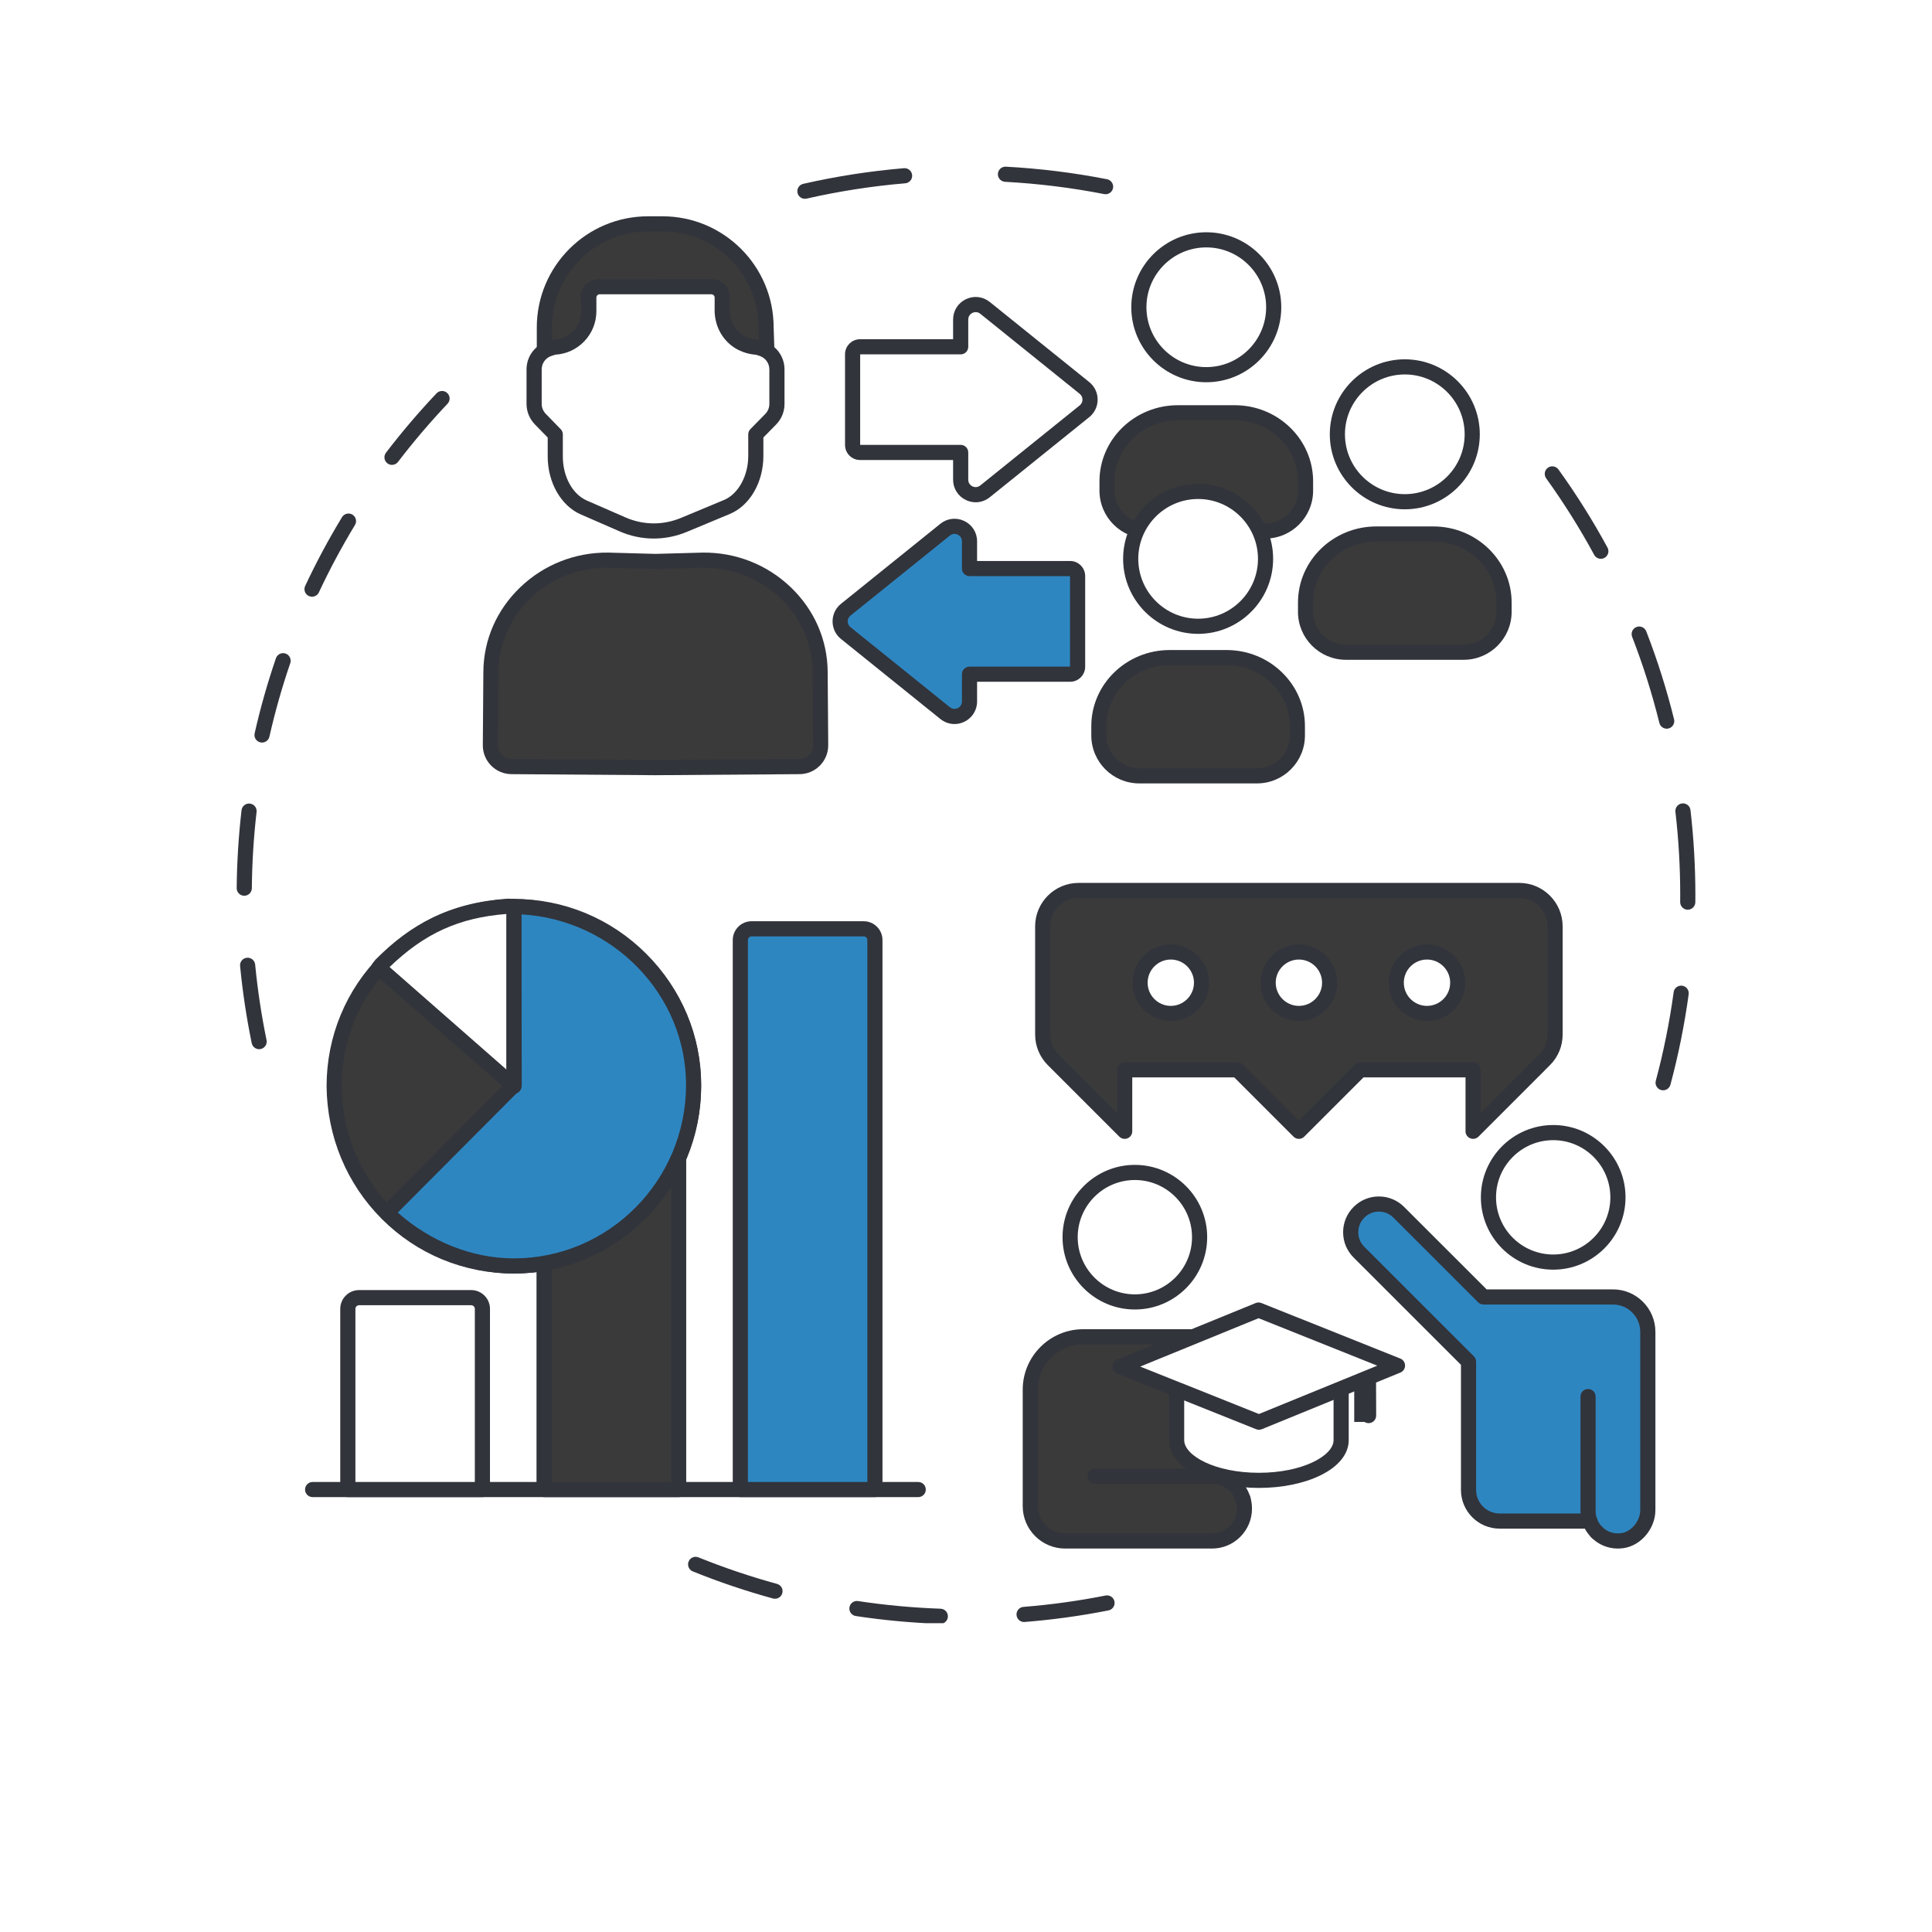<svg version="1.0" preserveAspectRatio="xMidYMid meet" height="500" viewBox="0 0 375 375" zoomAndPan="magnify" width="500" xmlns:xlink="http://www.w3.org/1999/xlink" xmlns="http://www.w3.org/2000/svg"><defs><clipPath id="9678d3d04f"><path clip-rule="nonzero" d="M 45.879 75 L 88 75 L 88 204 L 45.879 204 Z M 45.879 75"></path></clipPath><clipPath id="9ed9cbf852"><path clip-rule="nonzero" d="M 133 302 L 217 302 L 217 315.055 L 133 315.055 Z M 133 302"></path></clipPath><clipPath id="369bd647c1"><path clip-rule="nonzero" d="M 299 90 L 329.379 90 L 329.379 212 L 299 212 Z M 299 90"></path></clipPath><clipPath id="a170d3173d"><path clip-rule="nonzero" d="M 154 32.305 L 217 32.305 L 217 39 L 154 39 Z M 154 32.305"></path></clipPath></defs><rect fill-opacity="1" height="450" y="-37.5" fill="#ffffff" width="450" x="-37.5"></rect><rect fill-opacity="1" height="450" y="-37.5" fill="#ffffff" width="450" x="-37.5"></rect><g clip-path="url(#9678d3d04f)"><path fill-rule="nonzero" fill-opacity="1" d="M 50.297 203.648 C 49.617 203.648 49.004 203.172 48.859 202.477 C 47.844 197.555 47.086 192.52 46.602 187.504 C 46.523 186.695 47.113 185.977 47.922 185.898 C 48.73 185.82 49.449 186.414 49.527 187.223 C 50 192.133 50.746 197.066 51.738 201.883 C 51.902 202.676 51.391 203.453 50.598 203.617 C 50.496 203.637 50.398 203.648 50.297 203.648 Z M 47.414 173.863 C 47.406 173.863 47.402 173.863 47.398 173.863 C 46.586 173.855 45.934 173.191 45.941 172.379 C 45.988 167.336 46.305 162.25 46.883 157.266 C 46.973 156.461 47.703 155.883 48.512 155.977 C 49.316 156.066 49.895 156.797 49.801 157.602 C 49.238 162.484 48.926 167.465 48.883 172.406 C 48.875 173.211 48.219 173.863 47.414 173.863 Z M 50.859 144.133 C 50.754 144.133 50.645 144.121 50.535 144.094 C 49.742 143.914 49.246 143.129 49.426 142.336 C 50.535 137.43 51.926 132.527 53.559 127.766 C 53.82 127 54.656 126.59 55.426 126.855 C 56.191 127.117 56.602 127.953 56.34 128.723 C 54.742 133.379 53.379 138.18 52.293 142.984 C 52.137 143.668 51.531 144.133 50.859 144.133 Z M 60.566 115.82 C 60.355 115.82 60.145 115.777 59.941 115.684 C 59.207 115.34 58.891 114.465 59.234 113.727 C 61.367 109.176 63.773 104.684 66.387 100.379 C 66.805 99.688 67.711 99.465 68.402 99.887 C 69.098 100.309 69.32 101.211 68.898 101.906 C 66.34 106.121 63.984 110.516 61.898 114.977 C 61.648 115.508 61.117 115.82 60.566 115.82 Z M 76.086 90.234 C 75.773 90.234 75.461 90.137 75.195 89.934 C 74.551 89.441 74.426 88.52 74.918 87.871 C 77.973 83.875 81.273 79.996 84.734 76.344 C 85.293 75.758 86.223 75.73 86.812 76.289 C 87.402 76.848 87.426 77.777 86.867 78.367 C 83.477 81.945 80.246 85.742 77.254 89.656 C 76.965 90.035 76.527 90.234 76.086 90.234 Z M 76.086 90.234" fill="#31343b"></path></g><g clip-path="url(#9ed9cbf852)"><path fill-rule="nonzero" fill-opacity="1" d="M 182.52 315.191 C 182.5 315.191 182.484 315.188 182.465 315.188 C 176.996 314.996 171.492 314.488 166.109 313.672 C 165.305 313.547 164.754 312.801 164.875 311.996 C 164.996 311.195 165.746 310.641 166.551 310.766 C 171.82 311.562 177.211 312.062 182.57 312.25 C 183.379 312.281 184.016 312.961 183.984 313.77 C 183.957 314.566 183.305 315.191 182.52 315.191 Z M 198.77 314.832 C 198.012 314.832 197.367 314.246 197.309 313.477 C 197.242 312.668 197.848 311.961 198.656 311.895 C 203.996 311.469 209.355 310.73 214.59 309.691 C 215.387 309.535 216.16 310.051 216.316 310.848 C 216.473 311.645 215.957 312.418 215.16 312.578 C 209.816 313.637 204.34 314.391 198.887 314.824 C 198.848 314.828 198.809 314.832 198.77 314.832 Z M 150.426 310.316 C 150.297 310.316 150.168 310.301 150.035 310.266 C 144.773 308.824 139.535 307.055 134.473 305.008 C 133.719 304.703 133.355 303.848 133.66 303.094 C 133.965 302.344 134.82 301.98 135.574 302.285 C 140.531 304.289 145.66 306.02 150.812 307.43 C 151.598 307.645 152.059 308.453 151.844 309.234 C 151.664 309.891 151.07 310.316 150.426 310.316 Z M 150.426 310.316" fill="#31343b"></path></g><g clip-path="url(#369bd647c1)"><path fill-rule="nonzero" fill-opacity="1" d="M 322.812 211.625 C 322.688 211.625 322.559 211.609 322.43 211.574 C 321.645 211.363 321.18 210.559 321.391 209.773 C 322.902 204.152 324.066 198.367 324.855 192.582 C 324.965 191.777 325.707 191.215 326.512 191.324 C 327.312 191.434 327.879 192.176 327.77 192.98 C 326.965 198.887 325.773 204.793 324.23 210.535 C 324.055 211.191 323.461 211.625 322.812 211.625 Z M 327.594 176.574 C 327.586 176.574 327.582 176.574 327.578 176.574 C 326.766 176.566 326.113 175.902 326.121 175.09 C 326.125 174.629 326.129 174.172 326.129 173.711 C 326.129 168.32 325.816 162.891 325.199 157.574 C 325.105 156.766 325.684 156.039 326.492 155.945 C 327.297 155.852 328.027 156.43 328.121 157.234 C 328.75 162.664 329.07 168.207 329.07 173.711 C 329.07 174.18 329.066 174.648 329.062 175.117 C 329.055 175.926 328.398 176.574 327.594 176.574 Z M 323.508 141.438 C 322.848 141.438 322.246 140.988 322.082 140.32 C 320.684 134.664 318.906 129.039 316.797 123.605 C 316.504 122.848 316.879 121.996 317.637 121.703 C 318.395 121.41 319.246 121.785 319.539 122.543 C 321.691 128.09 323.508 133.836 324.934 139.613 C 325.129 140.402 324.648 141.199 323.863 141.395 C 323.742 141.426 323.625 141.438 323.508 141.438 Z M 310.723 108.461 C 310.203 108.461 309.695 108.184 309.43 107.691 C 306.652 102.574 303.516 97.578 300.109 92.84 C 299.637 92.18 299.785 91.262 300.445 90.789 C 301.102 90.316 302.02 90.465 302.496 91.125 C 305.977 95.961 309.18 101.062 312.016 106.289 C 312.402 107.004 312.137 107.898 311.422 108.285 C 311.199 108.406 310.961 108.461 310.723 108.461 Z M 310.723 108.461" fill="#31343b"></path></g><g clip-path="url(#a170d3173d)"><path fill-rule="nonzero" fill-opacity="1" d="M 156.23 38.586 C 155.562 38.586 154.953 38.125 154.801 37.445 C 154.621 36.652 155.113 35.863 155.906 35.684 C 162.309 34.223 168.887 33.203 175.457 32.648 C 176.266 32.582 176.977 33.184 177.047 33.992 C 177.113 34.801 176.516 35.512 175.703 35.578 C 169.27 36.121 162.828 37.121 156.559 38.551 C 156.449 38.574 156.34 38.586 156.23 38.586 Z M 214.594 37.703 C 214.5 37.703 214.406 37.691 214.309 37.672 C 208.004 36.438 201.535 35.637 195.082 35.289 C 194.27 35.242 193.648 34.551 193.691 33.742 C 193.738 32.93 194.43 32.309 195.238 32.352 C 201.828 32.707 208.434 33.527 214.875 34.789 C 215.672 34.945 216.191 35.719 216.035 36.516 C 215.898 37.215 215.281 37.703 214.594 37.703 Z M 214.594 37.703" fill="#31343b"></path></g><path fill-rule="nonzero" fill-opacity="1" d="M 290.363 173.711 C 290.363 175.395 290.32 177.078 290.238 178.758 C 290.156 180.438 290.031 182.117 289.867 183.793 C 289.703 185.469 289.496 187.137 289.25 188.805 C 289.004 190.469 288.715 192.125 288.387 193.777 C 288.059 195.43 287.691 197.07 287.281 198.703 C 286.871 200.336 286.422 201.957 285.934 203.57 C 285.445 205.18 284.918 206.777 284.352 208.363 C 283.785 209.949 283.176 211.52 282.535 213.074 C 281.891 214.629 281.207 216.168 280.488 217.688 C 279.77 219.211 279.012 220.715 278.219 222.199 C 277.426 223.684 276.594 225.148 275.73 226.59 C 274.863 228.035 273.965 229.457 273.027 230.855 C 272.094 232.258 271.125 233.633 270.121 234.984 C 269.117 236.336 268.082 237.664 267.016 238.965 C 265.945 240.266 264.848 241.539 263.719 242.789 C 262.586 244.035 261.426 245.254 260.234 246.445 C 259.047 247.633 257.828 248.797 256.578 249.926 C 255.332 251.055 254.059 252.156 252.758 253.223 C 251.457 254.293 250.129 255.328 248.777 256.328 C 247.426 257.332 246.047 258.301 244.648 259.238 C 243.25 260.172 241.828 261.07 240.383 261.938 C 238.941 262.805 237.477 263.633 235.992 264.426 C 234.508 265.219 233.004 265.977 231.48 266.695 C 229.961 267.414 228.422 268.098 226.867 268.742 C 225.309 269.387 223.738 269.992 222.156 270.559 C 220.57 271.125 218.973 271.652 217.363 272.141 C 215.75 272.633 214.129 273.078 212.496 273.488 C 210.863 273.898 209.219 274.266 207.57 274.594 C 205.918 274.922 204.262 275.211 202.594 275.457 C 200.93 275.707 199.262 275.91 197.586 276.078 C 195.91 276.242 194.23 276.363 192.551 276.449 C 190.867 276.531 189.188 276.57 187.504 276.57 C 185.82 276.57 184.137 276.531 182.457 276.449 C 180.773 276.363 179.094 276.242 177.422 276.078 C 175.746 275.91 174.074 275.707 172.41 275.457 C 170.746 275.211 169.086 274.922 167.434 274.594 C 165.785 274.266 164.141 273.898 162.508 273.488 C 160.875 273.078 159.254 272.633 157.645 272.141 C 156.031 271.652 154.434 271.125 152.848 270.559 C 151.266 269.992 149.695 269.387 148.141 268.742 C 146.582 268.098 145.047 267.414 143.523 266.695 C 142 265.977 140.5 265.219 139.016 264.426 C 137.531 263.633 136.066 262.805 134.621 261.938 C 133.176 261.07 131.754 260.172 130.355 259.238 C 128.957 258.301 127.582 257.332 126.227 256.328 C 124.875 255.328 123.551 254.293 122.246 253.223 C 120.945 252.156 119.672 251.055 118.426 249.926 C 117.18 248.797 115.957 247.633 114.77 246.445 C 113.578 245.254 112.418 244.035 111.289 242.789 C 110.156 241.539 109.059 240.266 107.988 238.965 C 106.922 237.664 105.887 236.336 104.883 234.984 C 103.879 233.633 102.91 232.258 101.977 230.855 C 101.043 229.457 100.141 228.035 99.277 226.59 C 98.41 225.148 97.582 223.684 96.785 222.199 C 95.992 220.715 95.238 219.211 94.516 217.688 C 93.797 216.168 93.117 214.629 92.473 213.074 C 91.828 211.52 91.223 209.949 90.652 208.363 C 90.086 206.777 89.559 205.18 89.07 203.57 C 88.582 201.957 88.133 200.336 87.723 198.703 C 87.316 197.07 86.945 195.43 86.617 193.777 C 86.289 192.125 86 190.469 85.754 188.805 C 85.508 187.137 85.301 185.469 85.137 183.793 C 84.973 182.117 84.848 180.438 84.766 178.758 C 84.684 177.078 84.641 175.395 84.641 173.711 C 84.641 172.027 84.684 170.344 84.766 168.664 C 84.848 166.98 84.973 165.305 85.137 163.629 C 85.301 161.953 85.508 160.281 85.754 158.617 C 86 156.953 86.289 155.293 86.617 153.645 C 86.945 151.992 87.316 150.352 87.723 148.719 C 88.133 147.086 88.582 145.461 89.07 143.852 C 89.559 142.242 90.086 140.645 90.652 139.059 C 91.223 137.473 91.828 135.902 92.473 134.348 C 93.117 132.793 93.797 131.254 94.516 129.73 C 95.238 128.211 95.992 126.707 96.785 125.223 C 97.582 123.738 98.41 122.273 99.277 120.828 C 100.141 119.387 101.043 117.965 101.977 116.562 C 102.91 115.164 103.879 113.789 104.883 112.438 C 105.887 111.086 106.922 109.758 107.988 108.457 C 109.059 107.156 110.156 105.879 111.289 104.633 C 112.418 103.387 113.578 102.168 114.77 100.977 C 115.957 99.785 117.18 98.625 118.426 97.496 C 119.672 96.363 120.945 95.266 122.246 94.199 C 123.551 93.129 124.875 92.094 126.227 91.09 C 127.582 90.09 128.957 89.121 130.355 88.184 C 131.754 87.25 133.176 86.348 134.621 85.484 C 136.066 84.617 137.531 83.789 139.016 82.996 C 140.5 82.203 142 81.445 143.523 80.727 C 145.047 80.004 146.582 79.324 148.141 78.68 C 149.695 78.035 151.266 77.43 152.848 76.863 C 154.434 76.297 156.031 75.766 157.645 75.277 C 159.254 74.789 160.875 74.34 162.508 73.934 C 164.141 73.523 165.785 73.156 167.434 72.824 C 169.086 72.496 170.746 72.211 172.41 71.961 C 174.074 71.715 175.746 71.512 177.422 71.344 C 179.094 71.18 180.773 71.055 182.457 70.973 C 184.137 70.891 185.82 70.848 187.504 70.848 C 189.188 70.848 190.867 70.891 192.551 70.973 C 194.23 71.055 195.91 71.18 197.586 71.344 C 199.262 71.512 200.93 71.715 202.594 71.961 C 204.262 72.211 205.918 72.496 207.57 72.824 C 209.219 73.156 210.863 73.523 212.496 73.934 C 214.129 74.34 215.75 74.789 217.363 75.277 C 218.973 75.766 220.57 76.297 222.156 76.863 C 223.738 77.43 225.309 78.035 226.867 78.68 C 228.422 79.324 229.961 80.004 231.48 80.727 C 233.004 81.445 234.508 82.203 235.992 82.996 C 237.477 83.789 238.941 84.617 240.383 85.484 C 241.828 86.348 243.25 87.25 244.648 88.184 C 246.047 89.121 247.426 90.09 248.777 91.09 C 250.129 92.094 251.457 93.129 252.758 94.199 C 254.059 95.266 255.332 96.363 256.578 97.496 C 257.828 98.625 259.047 99.785 260.234 100.977 C 261.426 102.168 262.586 103.387 263.719 104.633 C 264.848 105.879 265.945 107.156 267.016 108.457 C 268.082 109.758 269.117 111.086 270.121 112.438 C 271.125 113.789 272.094 115.164 273.027 116.562 C 273.965 117.965 274.863 119.387 275.73 120.828 C 276.594 122.273 277.426 123.738 278.219 125.223 C 279.012 126.707 279.77 128.211 280.488 129.73 C 281.207 131.254 281.891 132.793 282.535 134.348 C 283.176 135.902 283.785 137.473 284.352 139.059 C 284.918 140.645 285.445 142.242 285.934 143.852 C 286.422 145.461 286.871 147.086 287.281 148.719 C 287.691 150.352 288.059 151.992 288.387 153.645 C 288.715 155.293 289.004 156.953 289.25 158.617 C 289.496 160.281 289.703 161.953 289.867 163.629 C 290.031 165.305 290.156 166.98 290.238 168.664 C 290.32 170.344 290.363 172.027 290.363 173.711 Z M 290.363 173.711" fill="#ffffff"></path><path fill-rule="nonzero" fill-opacity="1" d="M 64.859 210.836 C 65.055 230.262 80.477 245.719 99.738 245.719 C 119.004 245.719 134.621 230.102 134.621 210.836 C 134.621 191.574 119.004 175.957 99.738 175.957 C 80.387 176.309 64.859 191.574 64.859 210.836 Z M 64.859 210.836" fill="#3a3a3a"></path><path fill-rule="nonzero" fill-opacity="1" d="M 99.738 247.188 C 90.035 247.188 80.93 243.43 74.109 236.602 C 67.297 229.781 63.488 220.637 63.391 210.852 C 63.391 210.848 63.391 210.844 63.391 210.836 C 63.391 201.156 67.16 192.074 74.004 185.262 C 80.812 178.492 89.941 174.664 99.711 174.484 C 99.723 174.484 99.73 174.484 99.738 174.484 C 109.449 174.484 118.578 178.266 125.441 185.133 C 132.309 192 136.09 201.129 136.09 210.836 C 136.09 220.547 132.309 229.676 125.441 236.539 C 118.578 243.406 109.449 247.188 99.738 247.188 Z M 66.328 210.828 C 66.52 229.57 81.195 244.25 99.738 244.25 C 118.164 244.25 133.152 229.262 133.152 210.836 C 133.152 192.418 118.172 177.434 99.754 177.426 C 81.012 177.773 66.332 192.441 66.328 210.828 Z M 66.328 210.828" fill="#31343b"></path><path fill-rule="nonzero" fill-opacity="1" d="M 178.227 290.59 L 60.684 290.59 C 59.871 290.59 59.211 289.934 59.211 289.121 C 59.211 288.309 59.871 287.652 60.684 287.652 L 178.227 287.652 C 179.039 287.652 179.695 288.309 179.695 289.121 C 179.695 289.934 179.039 290.59 178.227 290.59 Z M 178.227 290.59" fill="#31343b"></path><path fill-rule="nonzero" fill-opacity="1" d="M 169.82 289.121 L 169.82 182.461 C 169.82 181.258 168.848 180.285 167.645 180.285 L 145.875 180.285 C 144.676 180.285 143.699 181.258 143.699 182.461 L 143.699 289.121 Z M 169.82 289.121" fill="#2e86c1"></path><path fill-rule="nonzero" fill-opacity="1" d="M 169.82 290.59 L 143.699 290.59 C 142.887 290.59 142.23 289.934 142.23 289.121 L 142.23 182.461 C 142.23 180.449 143.867 178.812 145.875 178.812 L 167.645 178.812 C 169.656 178.812 171.289 180.449 171.289 182.461 L 171.289 289.121 C 171.289 289.934 170.633 290.59 169.82 290.59 Z M 145.168 287.652 L 168.352 287.652 L 168.352 182.461 C 168.352 182.07 168.035 181.754 167.645 181.754 L 145.875 181.754 C 145.488 181.754 145.168 182.07 145.168 182.461 Z M 145.168 287.652" fill="#31343b"></path><path fill-rule="nonzero" fill-opacity="1" d="M 93.633 289.121 L 93.633 254.051 C 93.633 252.848 92.66 251.875 91.457 251.875 L 69.691 251.875 C 68.488 251.875 67.512 252.848 67.512 254.051 L 67.512 289.121 Z M 93.633 289.121" fill="#ffffff"></path><path fill-rule="nonzero" fill-opacity="1" d="M 93.633 290.59 L 67.512 290.59 C 66.703 290.59 66.043 289.934 66.043 289.121 L 66.043 254.051 C 66.043 252.039 67.68 250.402 69.691 250.402 L 91.457 250.402 C 93.469 250.402 95.105 252.039 95.105 254.051 L 95.105 289.121 C 95.105 289.934 94.445 290.59 93.633 290.59 Z M 68.984 287.652 L 92.164 287.652 L 92.164 254.051 C 92.164 253.66 91.848 253.344 91.457 253.344 L 69.691 253.344 C 69.301 253.344 68.984 253.66 68.984 254.051 Z M 68.984 287.652" fill="#31343b"></path><path fill-rule="nonzero" fill-opacity="1" d="M 131.727 289.121 L 131.727 217.004 L 105.605 231.156 L 105.605 289.121 Z M 131.727 289.121" fill="#3a3a3a"></path><path fill-rule="nonzero" fill-opacity="1" d="M 131.727 290.59 L 105.605 290.59 C 104.793 290.59 104.137 289.934 104.137 289.121 L 104.137 231.156 C 104.137 230.613 104.434 230.117 104.906 229.863 L 131.027 215.715 C 131.484 215.465 132.035 215.477 132.48 215.742 C 132.926 216.008 133.195 216.488 133.195 217.004 L 133.195 289.121 C 133.195 289.934 132.539 290.59 131.727 290.59 Z M 107.078 287.652 L 130.258 287.652 L 130.258 219.473 L 107.078 232.031 Z M 107.078 287.652" fill="#31343b"></path><path fill-rule="nonzero" fill-opacity="1" d="M 99.738 175.957 C 118.746 176.223 134.629 191.516 134.629 210.586 C 134.629 229.82 118.973 245.719 99.738 245.719 C 90.328 245.719 81.422 241.523 75.098 235.398 L 99.801 210.586 Z M 99.738 175.957" fill="#2e86c1"></path><path fill-rule="nonzero" fill-opacity="1" d="M 99.738 247.188 C 90.477 247.188 81.121 243.273 74.074 236.453 C 73.793 236.18 73.633 235.805 73.629 235.41 C 73.625 235.016 73.777 234.641 74.055 234.359 L 98.328 209.98 L 98.27 175.957 C 98.27 175.566 98.426 175.188 98.707 174.91 C 98.988 174.633 99.371 174.48 99.762 174.488 C 104.609 174.555 109.324 175.551 113.785 177.445 C 118.109 179.285 121.996 181.883 125.34 185.172 C 132.277 191.992 136.098 201.02 136.098 210.586 C 136.098 215.484 135.137 220.254 133.234 224.762 C 131.402 229.113 128.777 233.031 125.441 236.398 C 118.551 243.355 109.422 247.188 99.738 247.188 Z M 77.211 235.355 C 83.57 241.023 91.699 244.25 99.738 244.25 C 118.168 244.25 133.16 229.148 133.16 210.586 C 133.16 193.051 118.961 178.492 101.211 177.48 L 101.27 210.582 C 101.27 210.973 101.117 211.348 100.844 211.625 Z M 77.211 235.355" fill="#31343b"></path><path fill-rule="nonzero" fill-opacity="1" d="M 99.766 210.836 L 73.527 187.824 L 73.953 187.273 C 80.301 180.973 87.254 176.707 98.602 175.902 L 99.738 175.957 L 99.738 208.262 Z M 99.766 210.836" fill="#ffffff"></path><path fill-rule="nonzero" fill-opacity="1" d="M 99.766 212.309 C 99.414 212.309 99.066 212.184 98.793 211.941 L 72.559 188.93 C 71.973 188.418 71.887 187.535 72.367 186.922 L 72.797 186.371 C 72.832 186.32 72.875 186.273 72.918 186.23 C 76.562 182.613 80.004 180.062 83.75 178.211 C 88.082 176.066 92.906 174.832 98.5 174.434 C 98.559 174.43 98.617 174.43 98.672 174.434 L 99.809 174.488 C 100.594 174.527 101.211 175.172 101.211 175.957 L 101.211 208.254 L 101.234 210.824 C 101.238 211.402 100.902 211.93 100.375 212.172 C 100.18 212.262 99.973 212.309 99.766 212.309 Z M 75.617 187.703 L 98.27 207.57 L 98.27 177.402 C 89.074 178.133 82.426 181.148 75.617 187.703 Z M 75.617 187.703" fill="#31343b"></path><path fill-rule="nonzero" fill-opacity="1" d="M 241.262 290.953 C 241.441 291.543 241.543 292.168 241.543 292.82 C 241.543 296.289 238.73 299.102 235.258 299.102 L 206.742 299.102 C 203.004 299.102 199.977 296.074 199.977 292.336 L 199.977 269.742 C 199.977 264.07 204.574 259.469 210.246 259.469 L 233.809 259.469 Z M 241.262 290.953" fill="#3a3a3a"></path><path fill-rule="nonzero" fill-opacity="1" d="M 235.258 300.574 L 206.742 300.574 C 202.199 300.574 198.508 296.879 198.508 292.336 L 198.508 269.742 C 198.508 263.266 203.773 258 210.246 258 L 233.809 258 C 234.621 258 235.277 258.66 235.277 259.469 C 235.277 260.281 234.621 260.941 233.809 260.941 L 210.246 260.941 C 205.395 260.941 201.445 264.887 201.445 269.742 L 201.445 292.336 C 201.445 295.258 203.82 297.633 206.742 297.633 L 235.258 297.633 C 237.914 297.633 240.07 295.473 240.07 292.82 C 240.07 292.332 240 291.848 239.855 291.387 C 239.617 290.613 240.047 289.789 240.824 289.547 C 241.598 289.309 242.422 289.742 242.664 290.516 C 242.895 291.258 243.012 292.035 243.012 292.82 C 243.012 297.094 239.535 300.574 235.258 300.574 Z M 235.258 300.574" fill="#31343b"></path><path fill-rule="nonzero" fill-opacity="1" d="M 265.617 267.359 L 265.645 274.762 Z M 265.617 267.359" fill="#ffffff"></path><path fill-rule="nonzero" fill-opacity="1" d="M 262.855 268.594 L 265.797 268.594 L 265.797 275.996 L 262.855 275.996 Z M 262.855 268.594" fill="#31343b"></path><path fill-rule="nonzero" fill-opacity="1" d="M 265.645 276.234 C 264.836 276.234 264.176 275.578 264.176 274.77 L 264.145 267.367 C 264.145 266.555 264.797 265.895 265.609 265.891 C 265.613 265.891 265.613 265.891 265.617 265.891 C 266.426 265.891 267.082 266.547 267.086 267.355 L 267.113 274.758 C 267.117 275.57 266.461 276.23 265.648 276.234 C 265.648 276.234 265.645 276.234 265.645 276.234 Z M 265.645 276.234" fill="#31343b"></path><path fill-rule="nonzero" fill-opacity="1" d="M 260.316 279.531 C 260.316 283.84 253.164 287.336 244.348 287.336 C 235.531 287.336 228.383 283.84 228.383 279.531 L 228.383 265.223 L 260.316 265.223 Z M 260.316 279.531" fill="#ffffff"></path><path fill-rule="nonzero" fill-opacity="1" d="M 244.348 288.805 C 239.863 288.805 235.625 287.941 232.414 286.371 C 228.867 284.637 226.91 282.207 226.91 279.531 L 226.91 265.223 C 226.91 264.41 227.57 263.754 228.383 263.754 L 260.316 263.754 C 261.125 263.754 261.785 264.41 261.785 265.223 L 261.785 279.531 C 261.785 282.207 259.832 284.637 256.285 286.371 C 253.07 287.941 248.832 288.805 244.348 288.805 Z M 229.852 266.691 L 229.852 279.531 C 229.852 282.527 235.805 285.867 244.348 285.867 C 252.891 285.867 258.844 282.527 258.844 279.531 L 258.844 266.691 Z M 229.852 266.691" fill="#31343b"></path><path fill-rule="nonzero" fill-opacity="1" d="M 244.363 276.043 L 217.395 265.266 L 244.281 254.277 L 271.254 265.059 Z M 244.363 276.043" fill="#ffffff"></path><path fill-rule="nonzero" fill-opacity="1" d="M 244.363 277.512 C 244.18 277.512 243.996 277.48 243.82 277.41 L 216.848 266.629 C 216.293 266.406 215.926 265.867 215.926 265.27 C 215.922 264.672 216.285 264.129 216.84 263.902 L 243.727 252.918 C 244.078 252.773 244.473 252.773 244.828 252.914 L 271.797 263.691 C 272.355 263.914 272.719 264.453 272.723 265.051 C 272.727 265.652 272.363 266.191 271.809 266.418 L 244.922 277.406 C 244.742 277.477 244.555 277.512 244.363 277.512 Z M 221.316 265.25 L 244.359 274.457 L 267.332 265.074 L 244.289 255.863 Z M 221.316 265.25" fill="#31343b"></path><path fill-rule="nonzero" fill-opacity="1" d="M 232.844 240.137 C 232.844 240.961 232.762 241.777 232.602 242.59 C 232.441 243.398 232.203 244.184 231.887 244.945 C 231.57 245.707 231.184 246.434 230.723 247.117 C 230.266 247.805 229.746 248.438 229.16 249.023 C 228.578 249.605 227.941 250.125 227.258 250.586 C 226.57 251.043 225.848 251.43 225.086 251.746 C 224.32 252.062 223.535 252.301 222.727 252.461 C 221.918 252.621 221.102 252.703 220.277 252.703 C 219.449 252.703 218.633 252.621 217.824 252.461 C 217.016 252.301 216.23 252.062 215.465 251.746 C 214.703 251.43 213.98 251.043 213.293 250.586 C 212.609 250.125 211.973 249.605 211.391 249.023 C 210.805 248.438 210.285 247.805 209.828 247.117 C 209.367 246.434 208.98 245.707 208.664 244.945 C 208.352 244.184 208.113 243.398 207.949 242.59 C 207.789 241.777 207.711 240.961 207.711 240.137 C 207.711 239.312 207.789 238.496 207.949 237.684 C 208.113 236.875 208.352 236.09 208.664 235.328 C 208.98 234.566 209.367 233.84 209.828 233.156 C 210.285 232.469 210.805 231.836 211.391 231.25 C 211.973 230.668 212.609 230.145 213.293 229.688 C 213.98 229.23 214.703 228.844 215.465 228.527 C 216.23 228.211 217.016 227.973 217.824 227.812 C 218.633 227.652 219.449 227.57 220.277 227.57 C 221.102 227.57 221.918 227.652 222.727 227.812 C 223.535 227.973 224.32 228.211 225.086 228.527 C 225.848 228.844 226.57 229.23 227.258 229.688 C 227.941 230.145 228.578 230.668 229.16 231.25 C 229.746 231.836 230.266 232.469 230.723 233.156 C 231.184 233.84 231.57 234.566 231.887 235.328 C 232.203 236.09 232.441 236.875 232.602 237.684 C 232.762 238.496 232.844 239.312 232.844 240.137 Z M 232.844 240.137" fill="#ffffff"></path><path fill-rule="nonzero" fill-opacity="1" d="M 220.277 254.172 C 212.535 254.172 206.238 247.875 206.238 240.137 C 206.238 232.398 212.535 226.102 220.277 226.102 C 228.016 226.102 234.312 232.398 234.312 240.137 C 234.312 247.875 228.016 254.172 220.277 254.172 Z M 220.277 229.039 C 214.156 229.039 209.18 234.02 209.18 240.137 C 209.18 246.254 214.156 251.234 220.277 251.234 C 226.395 251.234 231.371 246.254 231.371 240.137 C 231.371 234.02 226.395 229.039 220.277 229.039 Z M 220.277 229.039" fill="#31343b"></path><path fill-rule="nonzero" fill-opacity="1" d="M 241.258 292.422 C 240.633 292.422 240.051 292.02 239.855 291.387 C 239.227 289.363 237.379 288.008 235.258 288.008 L 212.543 288.008 C 211.73 288.008 211.074 287.348 211.074 286.535 C 211.074 285.727 211.73 285.066 212.543 285.066 L 235.258 285.066 C 238.676 285.066 241.648 287.258 242.664 290.516 C 242.906 291.289 242.473 292.113 241.695 292.355 C 241.551 292.402 241.402 292.422 241.258 292.422 Z M 241.258 292.422" fill="#31343b"></path><path fill-rule="nonzero" fill-opacity="1" d="M 314.043 232.402 C 314.043 233.227 313.961 234.047 313.801 234.855 C 313.641 235.664 313.402 236.449 313.086 237.211 C 312.77 237.977 312.383 238.699 311.922 239.387 C 311.465 240.07 310.945 240.707 310.359 241.289 C 309.777 241.871 309.141 242.395 308.457 242.852 C 307.77 243.309 307.047 243.699 306.285 244.012 C 305.52 244.328 304.734 244.566 303.926 244.727 C 303.117 244.891 302.301 244.969 301.477 244.969 C 300.648 244.969 299.832 244.891 299.023 244.727 C 298.215 244.566 297.43 244.328 296.664 244.012 C 295.902 243.699 295.18 243.309 294.492 242.852 C 293.809 242.395 293.172 241.871 292.59 241.289 C 292.004 240.707 291.484 240.07 291.027 239.387 C 290.566 238.699 290.18 237.977 289.863 237.211 C 289.551 236.449 289.312 235.664 289.148 234.855 C 288.988 234.047 288.91 233.227 288.91 232.402 C 288.91 231.578 288.988 230.762 289.148 229.953 C 289.312 229.141 289.551 228.355 289.863 227.594 C 290.18 226.832 290.566 226.109 291.027 225.422 C 291.484 224.734 292.004 224.102 292.59 223.516 C 293.172 222.934 293.809 222.414 294.492 221.953 C 295.18 221.496 295.902 221.109 296.664 220.793 C 297.43 220.477 298.215 220.238 299.023 220.078 C 299.832 219.918 300.648 219.836 301.477 219.836 C 302.301 219.836 303.117 219.918 303.926 220.078 C 304.734 220.238 305.52 220.477 306.285 220.793 C 307.047 221.109 307.77 221.496 308.457 221.953 C 309.141 222.414 309.777 222.934 310.359 223.516 C 310.945 224.102 311.465 224.734 311.922 225.422 C 312.383 226.109 312.77 226.832 313.086 227.594 C 313.402 228.355 313.641 229.141 313.801 229.953 C 313.961 230.762 314.043 231.578 314.043 232.402 Z M 314.043 232.402" fill="#ffffff"></path><path fill-rule="nonzero" fill-opacity="1" d="M 301.477 246.441 C 293.734 246.441 287.438 240.145 287.438 232.402 C 287.438 224.664 293.734 218.367 301.477 218.367 C 309.215 218.367 315.512 224.664 315.512 232.402 C 315.512 240.145 309.215 246.441 301.477 246.441 Z M 301.477 221.305 C 295.355 221.305 290.379 226.285 290.379 232.402 C 290.379 238.523 295.355 243.5 301.477 243.5 C 307.594 243.5 312.57 238.523 312.57 232.402 C 312.57 226.285 307.594 221.305 301.477 221.305 Z M 301.477 221.305" fill="#31343b"></path><path fill-rule="nonzero" fill-opacity="1" d="M 309.941 297.402 C 311.184 298.652 312.996 299.332 314.957 299.031 C 317.664 298.621 319.84 295.84 319.84 293.102 L 319.84 258.504 C 319.84 254.766 316.812 251.738 313.074 251.738 L 287.941 251.738 L 271.508 235.312 C 269.371 233.168 265.91 233.168 263.773 235.305 C 262.703 236.375 262.172 237.777 262.172 239.18 C 262.172 240.57 262.703 241.973 263.766 243.035 L 285.043 264.305 L 285.043 289.195 C 285.043 292.531 287.746 295.234 291.082 295.234 L 308.57 295.234 Z M 309.941 297.402" fill="#2e86c1"></path><path fill-rule="nonzero" fill-opacity="1" d="M 314.031 300.574 C 312.098 300.574 310.273 299.824 308.898 298.438 C 308.434 297.965 308.348 297.258 308.648 296.703 C 308.621 296.707 308.598 296.707 308.57 296.707 L 291.082 296.707 C 286.941 296.707 283.57 293.336 283.57 289.195 L 283.57 264.91 L 262.727 244.078 C 261.422 242.77 260.699 241.031 260.699 239.18 C 260.699 237.32 261.422 235.578 262.734 234.266 C 264.047 232.953 265.785 232.234 267.637 232.234 C 267.641 232.234 267.641 232.234 267.645 232.234 C 269.5 232.234 271.242 232.961 272.551 234.277 L 288.551 250.266 L 313.074 250.266 C 317.617 250.266 321.312 253.961 321.312 258.504 L 321.312 293.102 C 321.312 296.66 318.559 299.973 315.18 300.484 C 314.793 300.543 314.41 300.574 314.031 300.574 Z M 309.941 295.93 C 310.32 295.93 310.699 296.078 310.988 296.367 C 311.961 297.352 313.328 297.793 314.738 297.578 C 316.672 297.285 318.371 295.195 318.371 293.102 L 318.371 258.504 C 318.371 255.582 315.996 253.207 313.074 253.207 L 287.941 253.207 C 287.551 253.207 287.18 253.051 286.902 252.777 L 270.469 236.352 C 269.711 235.59 268.707 235.172 267.641 235.172 C 267.641 235.172 267.637 235.172 267.637 235.172 C 266.57 235.172 265.57 235.586 264.816 236.344 C 264.059 237.102 263.641 238.105 263.641 239.18 C 263.641 240.246 264.055 241.246 264.805 241.996 L 286.082 263.262 C 286.355 263.539 286.512 263.914 286.512 264.305 L 286.512 289.195 C 286.512 291.715 288.562 293.766 291.082 293.766 L 308.57 293.766 C 309.383 293.766 310.039 294.426 310.039 295.234 C 310.039 295.488 309.977 295.727 309.863 295.934 C 309.891 295.934 309.918 295.93 309.941 295.93 Z M 309.941 295.93" fill="#31343b"></path><path fill-rule="nonzero" fill-opacity="1" d="M 309.941 298.871 C 309.57 298.871 309.195 298.73 308.91 298.445 C 308.141 297.684 307.543 296.742 307.184 295.727 C 306.914 294.961 307.316 294.121 308.082 293.852 C 308.848 293.578 309.688 293.98 309.957 294.746 C 310.168 295.348 310.523 295.906 310.977 296.355 C 311.555 296.93 311.559 297.859 310.988 298.438 C 310.699 298.727 310.32 298.871 309.941 298.871 Z M 309.941 298.871" fill="#31343b"></path><path fill-rule="nonzero" fill-opacity="1" d="M 308.57 296.707 C 307.965 296.707 307.398 296.328 307.184 295.727 C 306.91 294.949 306.773 294.133 306.773 293.301 L 306.773 271.07 C 306.773 270.258 307.43 269.602 308.242 269.602 C 309.055 269.602 309.711 270.258 309.711 271.07 L 309.711 293.301 C 309.711 293.801 309.793 294.285 309.957 294.746 C 310.227 295.512 309.824 296.352 309.059 296.621 C 308.898 296.68 308.734 296.707 308.57 296.707 Z M 308.57 296.707" fill="#31343b"></path><path fill-rule="nonzero" fill-opacity="1" d="M 218.301 207.652 L 218.301 219.586 L 204.43 205.711 C 203.121 204.406 202.391 202.637 202.391 200.789 L 202.391 179.805 C 202.391 175.961 205.504 172.844 209.352 172.844 L 294.879 172.844 C 298.723 172.844 301.84 175.961 301.84 179.805 L 301.84 200.789 C 301.84 202.637 301.105 204.406 299.801 205.711 L 285.93 219.586 L 285.93 207.652 L 264.051 207.652 L 252.113 219.586 L 240.18 207.652 Z M 218.301 207.652" fill="#3a3a3a"></path><path fill-rule="nonzero" fill-opacity="1" d="M 285.93 221.055 C 285.738 221.055 285.547 221.02 285.367 220.941 C 284.816 220.715 284.457 220.18 284.457 219.586 L 284.457 209.121 L 264.656 209.121 L 253.152 220.625 C 252.578 221.199 251.648 221.199 251.074 220.625 L 239.57 209.121 L 219.77 209.121 L 219.77 219.586 C 219.77 220.18 219.414 220.715 218.863 220.941 C 218.312 221.172 217.684 221.043 217.262 220.625 L 203.387 206.75 C 201.797 205.16 200.918 203.043 200.918 200.789 L 200.918 179.805 C 200.918 175.156 204.703 171.371 209.352 171.371 L 294.879 171.371 C 299.527 171.371 303.309 175.156 303.309 179.805 L 303.309 200.789 C 303.309 203.043 302.434 205.16 300.84 206.75 L 286.969 220.625 C 286.688 220.906 286.312 221.055 285.93 221.055 Z M 218.301 206.18 L 240.18 206.18 C 240.57 206.18 240.945 206.336 241.219 206.613 L 252.113 217.508 L 263.008 206.613 C 263.285 206.336 263.66 206.18 264.051 206.18 L 285.93 206.18 C 286.738 206.18 287.398 206.84 287.398 207.652 L 287.398 216.035 L 298.762 204.672 C 299.801 203.637 300.371 202.258 300.371 200.789 L 300.371 179.805 C 300.371 176.777 297.906 174.312 294.879 174.312 L 209.352 174.312 C 206.32 174.312 203.859 176.777 203.859 179.805 L 203.859 200.789 C 203.859 202.258 204.43 203.637 205.469 204.672 L 216.832 216.035 L 216.832 207.652 C 216.832 206.84 217.488 206.18 218.301 206.18 Z M 218.301 206.18" fill="#31343b"></path><path fill-rule="nonzero" fill-opacity="1" d="M 231.469 186.523 C 231.746 186.801 231.992 187.102 232.211 187.43 C 232.426 187.754 232.609 188.098 232.762 188.461 C 232.91 188.824 233.023 189.195 233.102 189.578 C 233.176 189.965 233.215 190.352 233.215 190.742 C 233.215 191.137 233.176 191.523 233.102 191.906 C 233.023 192.293 232.91 192.664 232.762 193.027 C 232.609 193.391 232.426 193.734 232.211 194.059 C 231.992 194.383 231.746 194.688 231.469 194.965 C 231.191 195.242 230.891 195.488 230.562 195.707 C 230.238 195.922 229.895 196.105 229.531 196.258 C 229.168 196.406 228.797 196.52 228.414 196.598 C 228.027 196.672 227.641 196.711 227.25 196.711 C 226.855 196.711 226.469 196.672 226.086 196.598 C 225.699 196.52 225.328 196.406 224.965 196.258 C 224.602 196.105 224.258 195.922 223.934 195.707 C 223.605 195.488 223.305 195.242 223.027 194.965 C 222.75 194.688 222.504 194.387 222.285 194.059 C 222.07 193.734 221.887 193.391 221.734 193.027 C 221.586 192.664 221.473 192.293 221.395 191.906 C 221.32 191.523 221.281 191.137 221.281 190.742 C 221.281 190.352 221.32 189.965 221.395 189.578 C 221.473 189.195 221.586 188.824 221.734 188.461 C 221.887 188.098 222.07 187.754 222.285 187.43 C 222.504 187.102 222.75 186.801 223.027 186.523 C 223.305 186.246 223.605 186 223.934 185.781 C 224.258 185.566 224.602 185.383 224.965 185.23 C 225.328 185.082 225.699 184.969 226.082 184.891 C 226.469 184.816 226.855 184.777 227.246 184.777 C 227.641 184.777 228.027 184.816 228.41 184.891 C 228.797 184.969 229.168 185.082 229.531 185.23 C 229.895 185.383 230.238 185.566 230.562 185.781 C 230.891 186 231.191 186.246 231.469 186.523 Z M 231.469 186.523" fill="#ffffff"></path><path fill-rule="nonzero" fill-opacity="1" d="M 227.25 198.18 C 223.152 198.18 219.816 194.844 219.816 190.742 C 219.816 186.645 223.152 183.309 227.25 183.309 C 231.352 183.309 234.688 186.645 234.688 190.742 C 234.688 194.844 231.352 198.18 227.25 198.18 Z M 227.25 186.246 C 224.773 186.246 222.754 188.266 222.754 190.742 C 222.754 193.223 224.773 195.242 227.25 195.242 C 229.73 195.242 231.75 193.223 231.75 190.742 C 231.75 188.266 229.73 186.246 227.25 186.246 Z M 227.25 186.246" fill="#31343b"></path><path fill-rule="nonzero" fill-opacity="1" d="M 281.191 186.523 C 281.469 186.801 281.719 187.102 281.934 187.43 C 282.152 187.754 282.336 188.098 282.488 188.461 C 282.637 188.824 282.75 189.195 282.824 189.578 C 282.902 189.965 282.941 190.352 282.941 190.746 C 282.941 191.137 282.902 191.523 282.824 191.91 C 282.75 192.293 282.637 192.664 282.488 193.027 C 282.336 193.391 282.152 193.734 281.934 194.059 C 281.719 194.387 281.469 194.688 281.191 194.965 C 280.918 195.242 280.613 195.488 280.289 195.707 C 279.965 195.922 279.621 196.105 279.258 196.258 C 278.895 196.406 278.523 196.52 278.137 196.598 C 277.754 196.672 277.367 196.711 276.973 196.711 C 276.582 196.711 276.195 196.672 275.809 196.598 C 275.426 196.52 275.051 196.406 274.691 196.258 C 274.328 196.105 273.984 195.922 273.66 195.707 C 273.332 195.488 273.031 195.242 272.754 194.965 C 272.477 194.688 272.23 194.387 272.012 194.059 C 271.793 193.734 271.609 193.391 271.461 193.027 C 271.312 192.664 271.199 192.293 271.121 191.91 C 271.043 191.523 271.008 191.137 271.008 190.746 C 271.008 190.352 271.043 189.965 271.121 189.582 C 271.199 189.195 271.312 188.824 271.461 188.461 C 271.609 188.098 271.793 187.754 272.012 187.43 C 272.23 187.102 272.477 186.801 272.754 186.523 C 273.031 186.246 273.332 186 273.66 185.781 C 273.984 185.566 274.328 185.383 274.691 185.23 C 275.051 185.082 275.426 184.969 275.809 184.891 C 276.195 184.816 276.582 184.777 276.973 184.777 C 277.367 184.777 277.754 184.816 278.137 184.891 C 278.523 184.969 278.895 185.082 279.258 185.23 C 279.617 185.383 279.965 185.566 280.289 185.781 C 280.613 186 280.914 186.246 281.191 186.523 Z M 281.191 186.523" fill="#ffffff"></path><path fill-rule="nonzero" fill-opacity="1" d="M 276.977 198.18 C 272.879 198.18 269.539 194.844 269.539 190.742 C 269.539 186.645 272.879 183.309 276.977 183.309 C 281.078 183.309 284.414 186.645 284.414 190.742 C 284.414 194.844 281.078 198.18 276.977 198.18 Z M 276.977 186.246 C 274.496 186.246 272.48 188.266 272.48 190.742 C 272.48 193.223 274.496 195.242 276.977 195.242 C 279.457 195.242 281.477 193.223 281.477 190.742 C 281.477 188.266 279.457 186.246 276.977 186.246 Z M 276.977 186.246" fill="#31343b"></path><path fill-rule="nonzero" fill-opacity="1" d="M 256.332 186.523 C 256.605 186.801 256.855 187.102 257.07 187.43 C 257.289 187.754 257.473 188.098 257.625 188.461 C 257.773 188.824 257.887 189.195 257.965 189.578 C 258.039 189.965 258.078 190.352 258.078 190.742 C 258.078 191.137 258.039 191.523 257.965 191.906 C 257.887 192.293 257.773 192.664 257.625 193.027 C 257.473 193.391 257.289 193.734 257.074 194.059 C 256.855 194.387 256.605 194.688 256.332 194.965 C 256.055 195.242 255.75 195.488 255.426 195.707 C 255.102 195.922 254.758 196.105 254.395 196.258 C 254.031 196.406 253.66 196.52 253.273 196.598 C 252.891 196.672 252.504 196.711 252.109 196.711 C 251.719 196.711 251.332 196.672 250.945 196.598 C 250.562 196.52 250.188 196.406 249.828 196.258 C 249.465 196.105 249.121 195.922 248.797 195.707 C 248.469 195.488 248.168 195.242 247.891 194.965 C 247.613 194.688 247.367 194.387 247.148 194.059 C 246.934 193.734 246.746 193.391 246.598 193.027 C 246.449 192.664 246.336 192.293 246.258 191.91 C 246.184 191.523 246.145 191.137 246.145 190.746 C 246.145 190.352 246.184 189.965 246.258 189.578 C 246.336 189.195 246.449 188.824 246.598 188.461 C 246.746 188.098 246.93 187.754 247.148 187.43 C 247.367 187.102 247.613 186.801 247.891 186.523 C 248.168 186.246 248.469 186 248.797 185.781 C 249.121 185.566 249.465 185.383 249.828 185.23 C 250.188 185.082 250.562 184.969 250.945 184.891 C 251.332 184.816 251.719 184.777 252.109 184.777 C 252.504 184.777 252.891 184.816 253.273 184.891 C 253.66 184.969 254.031 185.082 254.395 185.23 C 254.758 185.383 255.102 185.566 255.426 185.781 C 255.75 186 256.055 186.246 256.332 186.523 Z M 256.332 186.523" fill="#ffffff"></path><path fill-rule="nonzero" fill-opacity="1" d="M 252.113 198.18 C 248.016 198.18 244.68 194.844 244.68 190.742 C 244.68 186.645 248.016 183.309 252.113 183.309 C 256.215 183.309 259.551 186.645 259.551 190.742 C 259.551 194.844 256.215 198.18 252.113 198.18 Z M 252.113 186.246 C 249.637 186.246 247.617 188.266 247.617 190.742 C 247.617 193.223 249.637 195.242 252.113 195.242 C 254.594 195.242 256.613 193.223 256.613 190.742 C 256.613 188.266 254.594 186.246 252.113 186.246 Z M 252.113 186.246" fill="#31343b"></path><path fill-rule="nonzero" fill-opacity="1" d="M 127.332 108.977 L 136.469 108.727 C 148.875 108.637 159.094 118.387 159.184 130.398 L 159.285 144.645 C 159.305 146.918 157.473 148.777 155.199 148.793 L 127.332 148.996 L 127.137 148.996 L 99.27 148.793 C 96.996 148.777 95.168 146.918 95.184 144.645 L 95.289 130.398 C 95.375 118.387 105.598 108.637 118 108.727 L 127.137 108.977 Z M 127.332 108.977" fill="#3a3a3a"></path><path fill-rule="nonzero" fill-opacity="1" d="M 127.137 150.465 L 99.262 150.262 C 96.18 150.238 93.691 147.715 93.715 144.637 L 93.82 130.387 C 93.863 124.176 96.418 118.344 101.012 113.961 C 105.59 109.59 111.625 107.203 118.012 107.258 C 118.023 107.258 118.031 107.258 118.043 107.258 L 127.18 107.508 C 127.199 107.508 127.215 107.508 127.234 107.508 C 127.254 107.508 127.273 107.508 127.293 107.508 L 136.43 107.258 C 136.441 107.258 136.449 107.258 136.461 107.258 C 142.84 107.207 148.879 109.59 153.461 113.961 C 158.051 118.344 160.605 124.176 160.652 130.387 L 160.758 144.637 C 160.777 147.715 158.293 150.238 155.211 150.262 L 127.344 150.465 Z M 117.828 110.195 C 106.277 110.195 96.84 119.23 96.758 130.41 L 96.656 144.656 C 96.645 146.117 97.824 147.312 99.281 147.324 L 127.148 147.527 L 127.332 147.527 L 155.188 147.324 C 155.895 147.316 156.559 147.035 157.055 146.535 C 157.551 146.031 157.82 145.363 157.816 144.656 L 157.715 130.41 C 157.633 119.23 148.195 110.195 136.645 110.195 C 136.594 110.195 136.543 110.195 136.496 110.195 L 127.375 110.445 C 127.328 110.445 127.281 110.445 127.234 110.441 C 127.191 110.445 127.145 110.445 127.098 110.445 L 117.977 110.195 C 117.926 110.195 117.879 110.195 117.828 110.195 Z M 117.828 110.195" fill="#31343b"></path><path fill-rule="nonzero" fill-opacity="1" d="M 228.613 80.121 C 221.059 80.121 214.875 86.109 214.875 93.426 L 214.875 95.23 C 214.875 99.559 218.383 103.066 222.711 103.066 L 245.57 103.066 C 249.898 103.066 253.406 99.559 253.406 95.23 L 253.406 93.426 C 253.406 86.109 247.223 80.121 239.668 80.121 Z M 228.613 80.121" fill="#3a3a3a"></path><path fill-rule="nonzero" fill-opacity="1" d="M 245.57 104.539 L 222.711 104.539 C 217.578 104.539 213.406 100.363 213.406 95.23 L 213.406 93.426 C 213.406 85.277 220.227 78.652 228.613 78.652 L 239.668 78.652 C 248.051 78.652 254.875 85.277 254.875 93.426 L 254.875 95.23 C 254.875 100.363 250.699 104.539 245.57 104.539 Z M 228.613 81.59 C 221.848 81.59 216.344 86.898 216.344 93.426 L 216.344 95.23 C 216.344 98.742 219.199 101.598 222.711 101.598 L 245.57 101.598 C 249.078 101.598 251.938 98.742 251.938 95.23 L 251.938 93.426 C 251.938 86.898 246.43 81.59 239.668 81.59 Z M 228.613 81.59" fill="#31343b"></path><path fill-rule="nonzero" fill-opacity="1" d="M 267.145 103.648 C 259.59 103.648 253.406 109.637 253.406 116.953 L 253.406 118.762 C 253.406 123.09 256.914 126.598 261.242 126.598 L 284.102 126.598 C 288.43 126.598 291.938 123.09 291.938 118.762 L 291.938 116.953 C 291.938 109.637 285.754 103.648 278.199 103.648 Z M 267.145 103.648" fill="#3a3a3a"></path><path fill-rule="nonzero" fill-opacity="1" d="M 284.102 128.066 L 261.242 128.066 C 256.109 128.066 251.938 123.891 251.938 118.762 L 251.938 116.953 C 251.938 108.809 258.758 102.18 267.145 102.18 L 278.199 102.18 C 286.586 102.18 293.406 108.809 293.406 116.953 L 293.406 118.762 C 293.406 123.891 289.23 128.066 284.102 128.066 Z M 267.145 105.117 C 260.379 105.117 254.875 110.426 254.875 116.953 L 254.875 118.762 C 254.875 122.27 257.73 125.125 261.242 125.125 L 284.102 125.125 C 287.609 125.125 290.469 122.27 290.469 118.762 L 290.469 116.953 C 290.469 110.426 284.965 105.117 278.199 105.117 Z M 267.145 105.117" fill="#31343b"></path><path fill-rule="nonzero" fill-opacity="1" d="M 227.027 127.641 C 219.473 127.641 213.289 133.629 213.289 140.945 L 213.289 142.75 C 213.289 147.078 216.797 150.59 221.125 150.59 L 243.984 150.59 C 248.312 150.59 251.82 147.078 251.82 142.75 L 251.82 140.945 C 251.82 133.629 245.637 127.641 238.082 127.641 Z M 227.027 127.641" fill="#3a3a3a"></path><path fill-rule="nonzero" fill-opacity="1" d="M 243.984 152.059 L 221.125 152.059 C 215.992 152.059 211.82 147.883 211.82 142.75 L 211.82 140.945 C 211.82 132.797 218.641 126.172 227.027 126.172 L 238.082 126.172 C 246.469 126.172 253.289 132.797 253.289 140.945 L 253.289 142.75 C 253.289 147.883 249.113 152.059 243.984 152.059 Z M 227.027 129.109 C 220.262 129.109 214.758 134.418 214.758 140.945 L 214.758 142.75 C 214.758 146.262 217.613 149.117 221.125 149.117 L 243.984 149.117 C 247.496 149.117 250.352 146.262 250.352 142.75 L 250.352 140.945 C 250.352 134.418 244.848 129.109 238.082 129.109 Z M 227.027 129.109" fill="#31343b"></path><path fill-rule="nonzero" fill-opacity="1" d="M 191.195 95.371 L 210.496 79.828 C 211.941 78.668 211.941 76.465 210.496 75.301 L 191.195 59.758 C 189.297 58.227 186.469 59.582 186.469 62.023 L 186.469 67.312 L 166.941 67.312 C 166.141 67.312 165.488 67.965 165.488 68.766 L 165.488 86.363 C 165.488 87.168 166.141 87.816 166.941 87.816 L 186.469 87.816 L 186.469 93.109 C 186.469 95.551 189.297 96.902 191.195 95.371 Z M 191.195 95.371" fill="#ffffff"></path><path fill-rule="nonzero" fill-opacity="1" d="M 189.383 97.492 C 188.742 97.492 188.094 97.348 187.484 97.055 C 185.949 96.32 184.996 94.809 184.996 93.109 L 184.996 89.289 L 166.941 89.289 C 165.328 89.289 164.02 87.977 164.02 86.363 L 164.02 68.766 C 164.02 67.156 165.328 65.844 166.941 65.844 L 184.996 65.844 L 184.996 62.023 C 184.996 60.32 185.949 58.809 187.484 58.074 C 189.02 57.34 190.793 57.547 192.117 58.613 L 211.418 74.156 C 212.457 74.992 213.051 76.234 213.051 77.566 C 213.051 78.898 212.457 80.141 211.418 80.973 L 192.117 96.516 C 191.32 97.16 190.355 97.492 189.383 97.492 Z M 191.195 95.371 L 191.199 95.371 Z M 166.957 86.348 L 186.469 86.348 C 187.281 86.348 187.938 87.008 187.938 87.816 L 187.938 93.109 C 187.938 93.949 188.562 94.312 188.754 94.406 C 188.945 94.496 189.621 94.754 190.273 94.227 L 209.574 78.684 C 209.914 78.41 210.109 78.004 210.109 77.566 C 210.109 77.129 209.914 76.723 209.574 76.445 L 190.273 60.902 C 189.621 60.379 188.945 60.637 188.754 60.727 C 188.562 60.816 187.938 61.184 187.938 62.023 L 187.938 67.312 C 187.938 68.125 187.281 68.785 186.469 68.785 L 166.957 68.785 Z M 166.957 86.348" fill="#31343b"></path><path fill-rule="nonzero" fill-opacity="1" d="M 183.453 102.805 L 164.152 118.348 C 162.707 119.512 162.707 121.711 164.152 122.875 L 183.453 138.418 C 185.355 139.949 188.184 138.594 188.184 136.152 L 188.184 130.863 L 207.707 130.863 C 208.512 130.863 209.16 130.211 209.16 129.41 L 209.16 111.812 C 209.16 111.008 208.512 110.359 207.707 110.359 L 188.184 110.359 L 188.184 105.066 C 188.184 102.625 185.355 101.273 183.453 102.805 Z M 183.453 102.805" fill="#2e86c1"></path><path fill-rule="nonzero" fill-opacity="1" d="M 185.27 140.535 C 184.293 140.535 183.332 140.203 182.531 139.562 L 163.23 124.02 C 162.195 123.184 161.602 121.941 161.602 120.609 C 161.602 119.277 162.195 118.035 163.23 117.203 L 182.531 101.66 C 183.855 100.594 185.633 100.387 187.164 101.121 C 188.699 101.855 189.652 103.367 189.652 105.066 L 189.652 108.887 L 207.707 108.887 C 209.32 108.887 210.633 110.199 210.633 111.812 L 210.633 129.41 C 210.633 131.02 209.32 132.332 207.707 132.332 L 189.652 132.332 L 189.652 136.152 C 189.652 137.855 188.699 139.367 187.164 140.102 C 186.559 140.391 185.91 140.535 185.27 140.535 Z M 184.375 103.949 L 165.074 119.492 C 164.734 119.766 164.539 120.172 164.539 120.609 C 164.539 121.047 164.734 121.453 165.074 121.73 L 184.375 137.273 C 185.031 137.801 185.703 137.539 185.898 137.449 C 186.09 137.355 186.711 136.992 186.711 136.152 L 186.711 130.863 C 186.711 130.051 187.371 129.395 188.184 129.395 L 207.691 129.395 L 207.691 111.828 L 188.184 111.828 C 187.371 111.828 186.711 111.168 186.711 110.359 L 186.711 105.066 C 186.711 104.227 186.09 103.863 185.898 103.77 C 185.703 103.68 185.031 103.422 184.375 103.949 Z M 184.375 103.949" fill="#31343b"></path><path fill-rule="nonzero" fill-opacity="1" d="M 243.391 50.387 C 244 50.992 244.543 51.652 245.02 52.367 C 245.496 53.082 245.898 53.836 246.227 54.629 C 246.559 55.426 246.805 56.242 246.973 57.086 C 247.141 57.93 247.223 58.781 247.223 59.641 C 247.223 60.496 247.141 61.348 246.973 62.191 C 246.805 63.035 246.559 63.852 246.227 64.648 C 245.898 65.441 245.496 66.195 245.02 66.91 C 244.543 67.625 244 68.285 243.391 68.895 C 242.785 69.5 242.121 70.043 241.406 70.52 C 240.695 70.996 239.938 71.402 239.145 71.73 C 238.352 72.059 237.535 72.309 236.691 72.473 C 235.848 72.641 234.996 72.727 234.137 72.727 C 233.277 72.727 232.426 72.641 231.586 72.473 C 230.742 72.309 229.922 72.059 229.129 71.73 C 228.336 71.402 227.582 70.996 226.867 70.52 C 226.152 70.043 225.492 69.5 224.883 68.895 C 224.277 68.285 223.734 67.625 223.254 66.91 C 222.777 66.195 222.375 65.441 222.047 64.648 C 221.719 63.852 221.469 63.035 221.301 62.191 C 221.133 61.348 221.051 60.5 221.051 59.641 C 221.051 58.781 221.133 57.93 221.301 57.086 C 221.469 56.242 221.719 55.426 222.047 54.633 C 222.375 53.836 222.777 53.082 223.254 52.367 C 223.734 51.652 224.273 50.992 224.883 50.387 C 225.492 49.777 226.152 49.234 226.867 48.758 C 227.582 48.281 228.336 47.879 229.129 47.547 C 229.922 47.219 230.742 46.973 231.582 46.805 C 232.426 46.637 233.277 46.551 234.137 46.551 C 234.996 46.551 235.848 46.637 236.691 46.805 C 237.531 46.973 238.352 47.219 239.145 47.547 C 239.938 47.875 240.691 48.281 241.406 48.758 C 242.121 49.234 242.785 49.777 243.391 50.387 Z M 243.391 50.387" fill="#ffffff"></path><path fill-rule="nonzero" fill-opacity="1" d="M 234.141 74.195 C 226.113 74.195 219.582 67.664 219.582 59.637 C 219.582 51.609 226.113 45.082 234.141 45.082 C 242.168 45.082 248.695 51.609 248.695 59.637 C 248.695 67.664 242.168 74.195 234.141 74.195 Z M 234.141 48.02 C 227.734 48.02 222.523 53.23 222.523 59.637 C 222.523 66.043 227.734 71.254 234.141 71.254 C 240.547 71.254 245.758 66.043 245.758 59.637 C 245.758 53.23 240.547 48.02 234.141 48.02 Z M 234.141 48.02" fill="#31343b"></path><path fill-rule="nonzero" fill-opacity="1" d="M 281.922 75.047 C 282.531 75.652 283.07 76.312 283.551 77.027 C 284.027 77.742 284.43 78.496 284.758 79.293 C 285.086 80.086 285.336 80.902 285.504 81.746 C 285.672 82.59 285.754 83.441 285.754 84.301 C 285.754 85.16 285.672 86.008 285.504 86.852 C 285.336 87.695 285.086 88.512 284.758 89.309 C 284.43 90.102 284.027 90.855 283.551 91.57 C 283.07 92.285 282.531 92.945 281.922 93.555 C 281.312 94.16 280.652 94.703 279.938 95.18 C 279.223 95.66 278.469 96.062 277.676 96.391 C 276.883 96.719 276.062 96.969 275.223 97.137 C 274.379 97.305 273.527 97.387 272.668 97.387 C 271.809 97.387 270.957 97.305 270.113 97.137 C 269.273 96.969 268.453 96.719 267.66 96.391 C 266.867 96.062 266.113 95.66 265.398 95.18 C 264.684 94.703 264.023 94.16 263.414 93.555 C 262.805 92.945 262.266 92.285 261.785 91.57 C 261.309 90.855 260.906 90.102 260.578 89.309 C 260.25 88.516 260 87.695 259.832 86.852 C 259.664 86.012 259.582 85.16 259.582 84.301 C 259.582 83.441 259.664 82.59 259.832 81.746 C 260 80.902 260.25 80.086 260.578 79.293 C 260.906 78.496 261.309 77.742 261.785 77.027 C 262.266 76.316 262.805 75.652 263.414 75.047 C 264.02 74.438 264.684 73.895 265.398 73.418 C 266.113 72.941 266.867 72.539 267.66 72.207 C 268.453 71.879 269.273 71.633 270.113 71.465 C 270.957 71.297 271.809 71.211 272.668 71.211 C 273.527 71.211 274.379 71.297 275.223 71.465 C 276.062 71.633 276.883 71.879 277.676 72.207 C 278.469 72.539 279.223 72.941 279.938 73.418 C 280.652 73.895 281.312 74.438 281.922 75.047 Z M 281.922 75.047" fill="#ffffff"></path><path fill-rule="nonzero" fill-opacity="1" d="M 272.672 98.855 C 264.645 98.855 258.113 92.324 258.113 84.297 C 258.113 76.273 264.645 69.742 272.672 69.742 C 280.699 69.742 287.227 76.273 287.227 84.297 C 287.227 92.324 280.699 98.855 272.672 98.855 Z M 272.672 72.68 C 266.266 72.68 261.055 77.891 261.055 84.297 C 261.055 90.703 266.266 95.914 272.672 95.914 C 279.078 95.914 284.289 90.703 284.289 84.297 C 284.289 77.891 279.078 72.68 272.672 72.68 Z M 272.672 72.68" fill="#31343b"></path><path fill-rule="nonzero" fill-opacity="1" d="M 245.641 108.473 C 245.641 109.332 245.559 110.184 245.391 111.027 C 245.223 111.871 244.973 112.688 244.645 113.48 C 244.316 114.277 243.914 115.031 243.438 115.746 C 242.957 116.457 242.418 117.121 241.809 117.727 C 241.199 118.336 240.539 118.879 239.824 119.355 C 239.109 119.832 238.355 120.234 237.562 120.566 C 236.77 120.895 235.949 121.141 235.109 121.309 C 234.266 121.477 233.414 121.562 232.555 121.562 C 231.695 121.562 230.844 121.477 230 121.309 C 229.16 121.141 228.34 120.895 227.547 120.566 C 226.754 120.234 226 119.832 225.285 119.355 C 224.57 118.879 223.906 118.336 223.301 117.727 C 222.691 117.121 222.152 116.457 221.672 115.746 C 221.195 115.031 220.793 114.277 220.465 113.48 C 220.137 112.688 219.887 111.871 219.719 111.027 C 219.551 110.184 219.469 109.332 219.469 108.473 C 219.469 107.613 219.551 106.762 219.719 105.922 C 219.887 105.078 220.137 104.258 220.465 103.465 C 220.793 102.672 221.195 101.918 221.672 101.203 C 222.152 100.488 222.691 99.828 223.301 99.219 C 223.906 98.613 224.57 98.07 225.285 97.594 C 226 97.113 226.754 96.711 227.547 96.383 C 228.34 96.055 229.16 95.805 230 95.637 C 230.844 95.469 231.695 95.387 232.555 95.387 C 233.414 95.387 234.266 95.469 235.109 95.637 C 235.949 95.805 236.77 96.055 237.562 96.383 C 238.355 96.711 239.109 97.113 239.824 97.594 C 240.539 98.07 241.199 98.613 241.809 99.219 C 242.418 99.828 242.957 100.488 243.438 101.203 C 243.914 101.918 244.316 102.672 244.645 103.465 C 244.973 104.258 245.223 105.078 245.391 105.922 C 245.559 106.762 245.641 107.613 245.641 108.473 Z M 245.641 108.473" fill="#ffffff"></path><path fill-rule="nonzero" fill-opacity="1" d="M 232.555 123.031 C 224.527 123.031 217.996 116.5 217.996 108.473 C 217.996 100.445 224.527 93.918 232.555 93.918 C 240.582 93.918 247.113 100.445 247.113 108.473 C 247.113 116.5 240.582 123.031 232.555 123.031 Z M 232.555 96.855 C 226.148 96.855 220.938 102.066 220.938 108.473 C 220.938 114.879 226.148 120.09 232.555 120.09 C 238.961 120.09 244.172 114.879 244.172 108.473 C 244.172 102.066 238.961 96.855 232.555 96.855 Z M 232.555 96.855" fill="#31343b"></path><path fill-rule="nonzero" fill-opacity="1" d="M 105.66 68.27 C 105.66 68.27 106.453 67.84 107.203 67.723 C 108.633 67.496 110.039 67.066 111.215 66.219 C 113.324 64.688 114.711 62.656 114.152 57.48 C 114.137 56.574 114.859 55.824 115.766 55.82 L 138.379 55.715 C 139.223 55.711 139.922 56.352 140.004 57.191 C 140.227 59.477 139.391 63.48 142.77 66.137 C 143.93 67.051 145.371 67.477 146.832 67.684 C 147.609 67.793 148.168 67.434 148.848 68.117 L 148.695 63.551 C 148.695 52.453 139.695 43.453 128.598 43.453 L 125.762 43.453 C 114.66 43.453 105.66 52.453 105.66 63.551 Z M 105.66 68.27" fill="#3a3a3a"></path><path fill-rule="nonzero" fill-opacity="1" d="M 105.66 69.738 C 105.402 69.738 105.141 69.668 104.91 69.531 C 104.465 69.266 104.191 68.789 104.191 68.27 L 104.191 63.555 C 104.191 51.66 113.867 41.984 125.762 41.984 L 128.598 41.984 C 140.48 41.984 150.152 51.645 150.164 63.527 L 150.316 68.066 C 150.34 68.672 149.988 69.227 149.434 69.465 C 148.879 69.707 148.238 69.582 147.809 69.156 C 147.75 69.156 147.66 69.16 147.59 69.164 C 147.348 69.176 147.012 69.195 146.625 69.141 C 144.645 68.859 143.086 68.254 141.863 67.293 C 138.602 64.73 138.59 61.137 138.582 58.762 C 138.582 58.227 138.578 57.727 138.539 57.336 C 138.531 57.246 138.469 57.188 138.387 57.188 L 115.77 57.289 C 115.758 57.289 115.711 57.289 115.668 57.332 C 115.652 57.352 115.633 57.379 115.625 57.422 C 116.137 62.316 115.105 65.215 112.074 67.41 C 110.852 68.297 109.332 68.871 107.434 69.172 C 107.016 69.238 106.48 69.496 106.363 69.562 C 106.145 69.68 105.902 69.738 105.66 69.738 Z M 147.773 69.121 Z M 125.762 44.922 C 115.488 44.922 107.133 53.281 107.133 63.555 L 107.133 66.242 C 108.484 66.012 109.539 65.613 110.352 65.027 C 111.887 63.918 113.219 62.516 112.691 57.637 C 112.688 57.594 112.684 57.551 112.684 57.508 C 112.668 56.672 112.98 55.879 113.566 55.281 C 114.145 54.684 114.926 54.355 115.758 54.352 L 138.371 54.246 C 138.379 54.246 138.383 54.246 138.391 54.246 C 139.988 54.246 141.312 55.449 141.465 57.051 C 141.52 57.578 141.52 58.148 141.523 58.75 C 141.531 60.883 141.539 63.301 143.68 64.984 C 144.484 65.617 145.582 66.023 147.039 66.23 C 147.113 66.238 147.207 66.238 147.316 66.234 L 147.227 63.602 C 147.227 63.586 147.227 63.57 147.227 63.555 C 147.227 53.281 138.867 44.922 128.598 44.922 Z M 125.762 44.922" fill="#31343b"></path><path fill-rule="nonzero" fill-opacity="1" d="M 147.004 67.398 C 145.844 67.344 143.859 66.977 142.23 65.34 C 140.266 63.367 140.18 60.914 140.18 60.398 L 140.18 57.75 C 140.18 56.59 139.234 55.645 138.066 55.645 L 116.406 55.645 C 115.234 55.645 114.289 56.59 114.289 57.75 L 114.289 60.398 C 114.289 64.172 111.297 67.25 107.551 67.379 L 106.629 67.672 C 104.867 68.23 103.668 69.859 103.668 71.703 L 103.668 78.395 C 103.668 79.496 104.109 80.562 104.887 81.359 L 107.777 84.328 L 107.777 88.613 C 107.777 93.074 109.996 97.031 113.281 98.484 L 120.738 101.738 C 124.629 103.473 128.867 103.508 132.789 101.863 L 141.082 98.41 C 144.43 97.016 146.703 93.012 146.703 88.5 L 146.703 84.316 L 149.594 81.367 C 150.371 80.574 150.801 79.508 150.801 78.402 L 150.801 71.711 C 150.801 69.871 149.613 68.23 147.855 67.672 Z M 147.004 67.398" fill="#ffffff"></path><path fill-rule="nonzero" fill-opacity="1" d="M 126.898 104.531 C 124.605 104.531 122.312 104.051 120.141 103.082 L 112.691 99.832 C 108.871 98.145 106.309 93.637 106.309 88.613 L 106.309 84.926 L 103.832 82.387 C 102.781 81.309 102.199 79.891 102.199 78.395 L 102.199 71.703 C 102.199 69.211 103.801 67.027 106.18 66.27 L 107.113 65.977 C 107.238 65.938 107.371 65.914 107.5 65.91 C 110.484 65.809 112.82 63.387 112.82 60.398 L 112.82 57.75 C 112.82 55.781 114.43 54.176 116.406 54.176 L 138.066 54.176 C 140.043 54.176 141.652 55.781 141.652 57.75 L 141.652 60.398 C 141.652 60.777 141.73 62.754 143.273 64.305 C 144.586 65.625 146.219 65.891 147.074 65.93 C 147.203 65.938 147.328 65.961 147.449 66 L 148.301 66.27 C 150.676 67.027 152.273 69.215 152.273 71.711 L 152.273 78.402 C 152.273 79.906 151.695 81.324 150.645 82.398 L 148.172 84.918 L 148.172 88.5 C 148.172 93.613 145.551 98.141 141.645 99.766 L 133.355 103.219 C 131.27 104.094 129.082 104.531 126.898 104.531 Z M 107.812 68.84 L 107.066 69.074 C 105.918 69.438 105.141 70.496 105.141 71.703 L 105.141 78.395 C 105.141 79.105 105.43 79.812 105.938 80.332 L 108.828 83.301 C 109.098 83.574 109.246 83.941 109.246 84.328 L 109.246 88.613 C 109.246 92.492 111.105 95.918 113.875 97.141 L 121.324 100.395 C 124.824 101.949 128.691 101.988 132.219 100.508 L 140.516 97.051 C 143.293 95.895 145.234 92.379 145.234 88.5 L 145.234 84.316 C 145.234 83.93 145.383 83.562 145.652 83.289 L 148.547 80.34 C 149.051 79.82 149.332 79.133 149.332 78.402 L 149.332 71.711 C 149.332 70.5 148.559 69.438 147.41 69.07 L 146.73 68.855 C 145.406 68.762 143.102 68.301 141.188 66.375 C 138.891 64.066 138.711 61.219 138.711 60.398 L 138.711 57.75 C 138.711 57.402 138.422 57.117 138.066 57.117 L 116.402 57.117 C 116.047 57.117 115.758 57.402 115.758 57.75 L 115.758 60.398 C 115.758 62.602 114.914 64.691 113.383 66.277 C 111.898 67.809 109.93 68.715 107.812 68.84 Z M 107.812 68.84" fill="#31343b"></path></svg>
